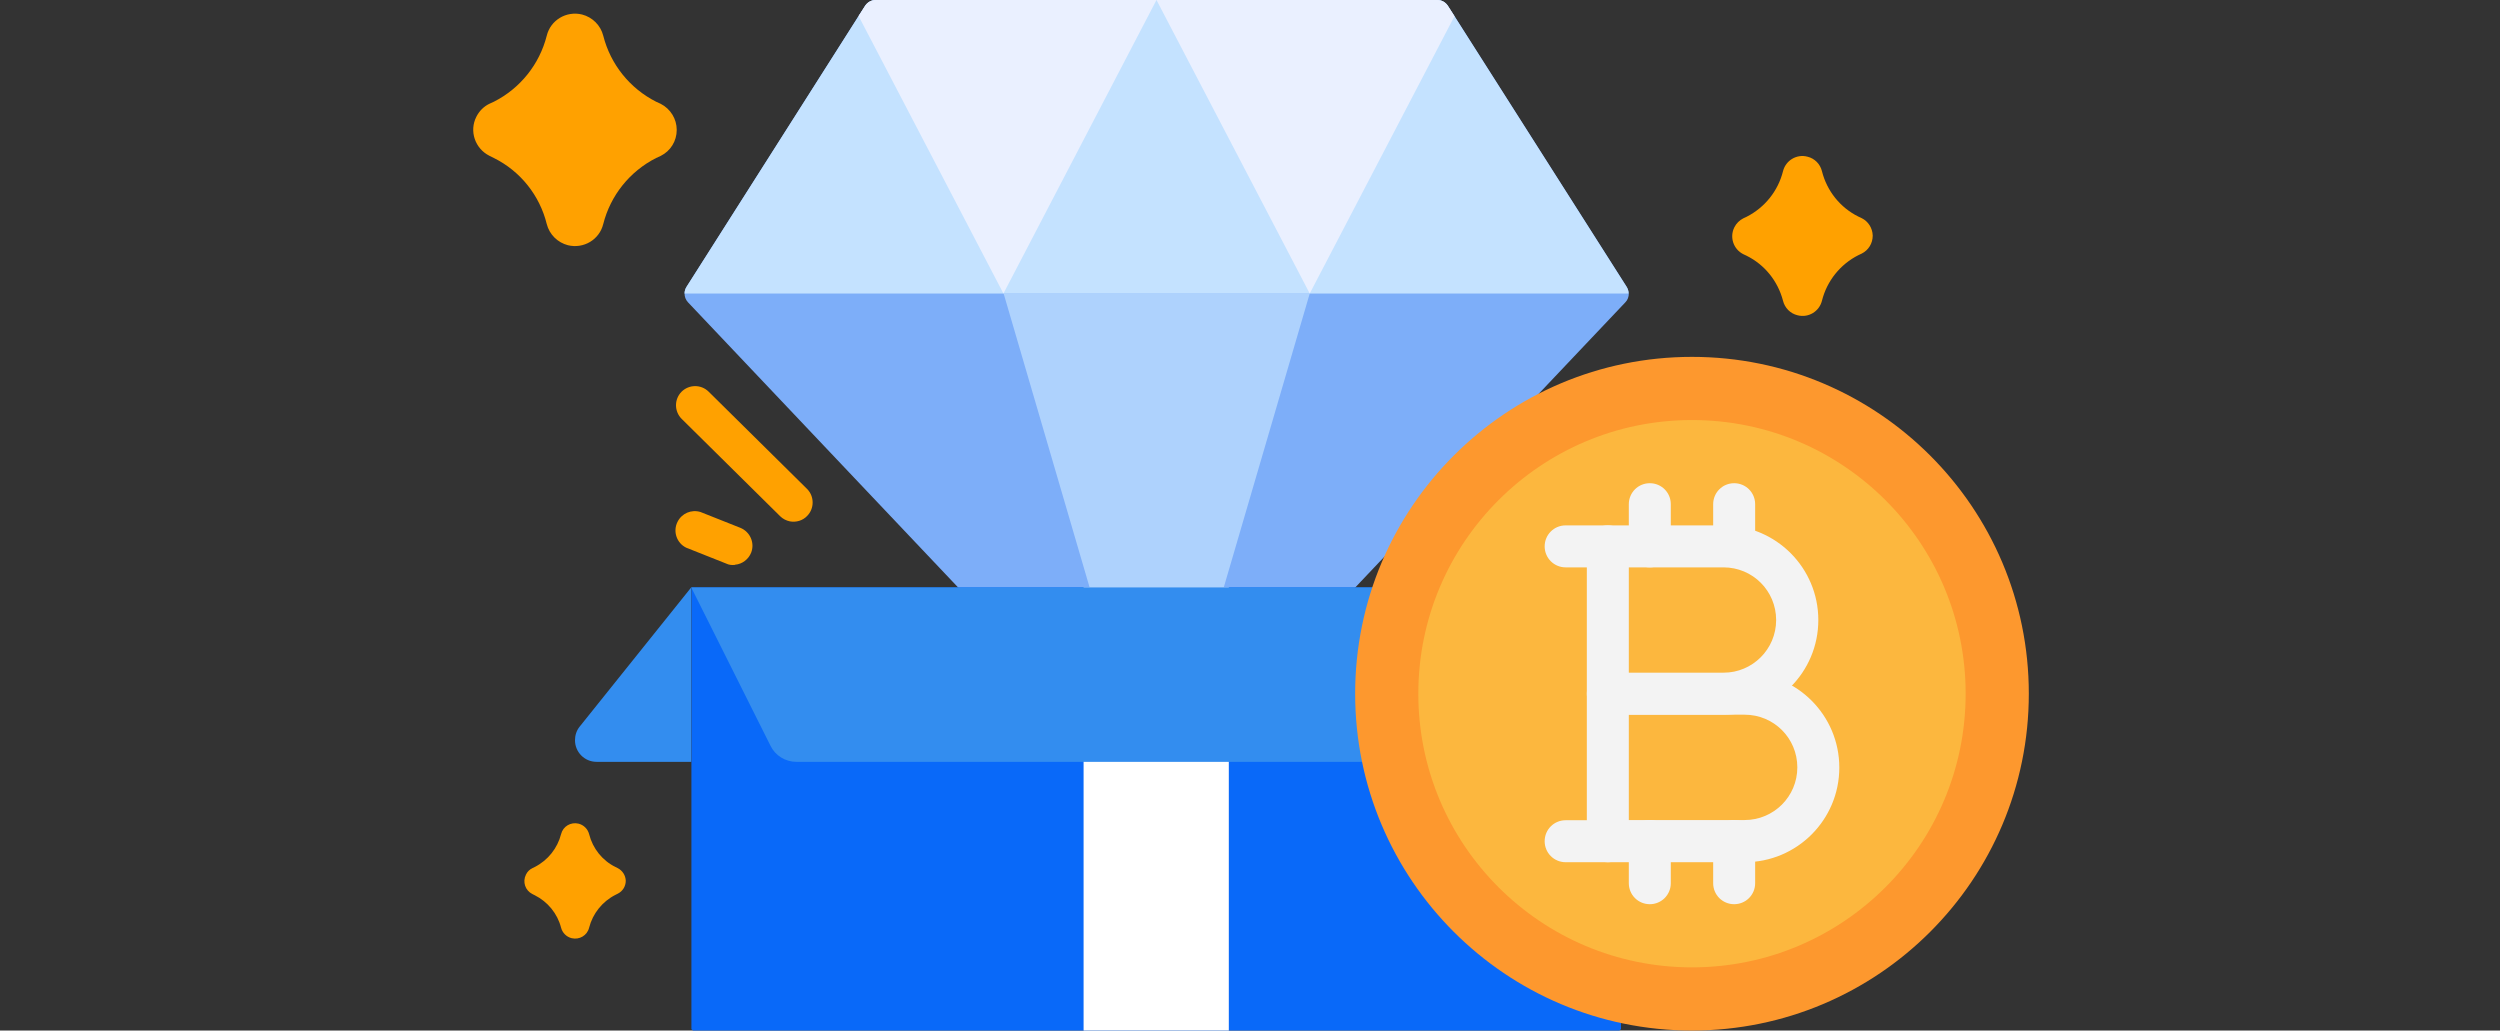 <?xml version="1.0" encoding="UTF-8"?>
<svg id="Layer_1" data-name="Layer 1" xmlns="http://www.w3.org/2000/svg" xmlns:xlink="http://www.w3.org/1999/xlink" viewBox="0 0 131 54">
  <rect x="0" y="0" width="131" height="54" fill="#333333" stroke="none"/>
  <defs>
    <style>
      .cls-1 {
        fill: #7daef9;
      }

      .cls-2 {
        fill: #fff;
      }

      .cls-3 {
        fill: none;
      }

      .cls-4 {
        fill: #ffa100;
      }

      .cls-5 {
        fill: #338def;
      }

      .cls-6 {
        fill: #0969f9;
      }

      .cls-7, .cls-8 {
        fill: #c4e2ff;
      }

      .cls-8 {
        opacity: .7;
      }

      .cls-9 {
        fill: #eaf0ff;
      }

      .cls-10 {
        clip-path: url(#clippath);
      }

      .cls-11 {
        fill: #fd982e;
      }

      .cls-12 {
        fill: #fcb73e;
      }

      .cls-13 {
        fill: #f3f3f3;
      }
    </style>
    <clipPath id="clippath">
      <rect class="cls-3" width="131" height="54"/>
    </clipPath>
  </defs>
  <g class="cls-10">
    <g>
      <path class="cls-1" d="M85.35,15.38c0,.17-.06.34-.18.46l-24.07,25.41-.05.04c-.25.22-.63.22-.88,0l-.05-.04-24.07-25.41c-.12-.13-.18-.29-.18-.46,0-.13.04-.25.11-.36L45.33.31C45.46.12,45.67,0,45.89,0h29.42c.23,0,.44.12.56.31l9.36,14.71c.07.11.11.23.11.36Z"/>
      <path class="cls-8" d="M68.63,15.38l-7.58,25.91c-.25.22-.63.22-.88,0l-7.58-25.91h16.05Z"/>
      <path class="cls-7" d="M85.35,15.38h-49.48c0-.13.04-.25.11-.36L44.99.84l.34-.53c.12-.19.33-.31.56-.31h29.42c.23,0,.44.12.56.31l.34.53,9.02,14.18c.07.11.11.23.11.36Z"/>
      <path class="cls-9" d="M60.6,0l-8.02,15.38L44.99.84l.34-.53c.12-.19.33-.31.56-.31h14.71Z"/>
      <path class="cls-9" d="M76.22.84l-7.59,14.54L60.6,0h14.71c.23,0,.44.12.56.31l.34.53Z"/>
    </g>
    <g id="_7._Give_away" data-name=" 7. Give away">
      <path class="cls-6" d="M84.94,30.78v23.15c-5.83,4.88-12.99,7.89-20.55,8.63-3.17-4.51-7.61,0-7.61,0-7.56-.75-14.73-3.75-20.55-8.63v-23.15h48.72Z"/>
      <path class="cls-2" d="M64.39,30.78v31.78c-2.53.25-5.08.25-7.61,0v-31.78h7.61Z"/>
      <path class="cls-5" d="M84.94,30.78l-4.15,8.29c-.26.52-.78.84-1.36.85h-37.7c-.58,0-1.11-.33-1.36-.85l-4.15-8.29h48.72Z"/>
      <path class="cls-5" d="M36.22,30.78l-5.85,7.3c-.16.2-.24.45-.24.71,0,.62.5,1.13,1.13,1.13h4.96v-9.14Z"/>
      <path class="cls-5" d="M84.94,30.78l5.85,7.3c.16.2.24.45.24.71,0,.62-.5,1.13-1.13,1.13h-4.96v-9.14Z"/>
      <g>
        <path class="cls-4" d="M35.46,6.81c0,.58-.32,1.1-.84,1.36l-.24.11c-1.38.7-2.39,1.96-2.77,3.46-.2.82-1.03,1.31-1.85,1.11-.54-.14-.97-.56-1.11-1.11-.37-1.5-1.38-2.77-2.77-3.46l-.24-.12c-.75-.38-1.06-1.29-.68-2.04.15-.3.39-.54.68-.68l.24-.11c1.38-.7,2.39-1.96,2.77-3.46.2-.82,1.03-1.31,1.85-1.11.54.14.97.56,1.11,1.11.38,1.5,1.39,2.76,2.77,3.46l.24.11c.51.26.84.79.84,1.36Z"/>
        <path class="cls-4" d="M32.79,46.15c0,.29-.16.55-.42.68l-.12.06c-.69.35-1.19.98-1.38,1.72-.1.41-.51.65-.92.55-.27-.07-.48-.28-.55-.55-.19-.74-.7-1.36-1.38-1.7l-.12-.06c-.38-.19-.53-.64-.34-1.02.07-.15.19-.27.34-.34l.12-.06c.69-.35,1.19-.98,1.38-1.72.1-.41.51-.65.92-.55.27.07.48.28.55.55.19.75.69,1.38,1.38,1.72l.12.06c.25.13.41.38.42.66Z"/>
        <path class="cls-4" d="M38.51,29.6c-.16.02-.32,0-.46-.07l-2.09-.83c-.5-.24-.71-.85-.46-1.35.22-.45.73-.67,1.21-.52l2.09.83c.51.21.76.79.56,1.3-.14.35-.47.6-.84.63Z"/>
        <path class="cls-4" d="M41.39,27.32c-.19-.04-.37-.13-.51-.27l-5.16-5.1c-.39-.39-.4-1.02-.01-1.42.39-.39,1.02-.4,1.42-.01l5.16,5.1c.39.39.39,1.03,0,1.42-.23.24-.57.34-.9.28Z"/>
      </g>
    </g>
    <g>
      <circle class="cls-11" cx="88.66" cy="36.35" r="17.65"/>
      <circle class="cls-12" cx="88.66" cy="36.35" r="14.34"/>
      <g>
        <path class="cls-13" d="M90.32,37.45h-6.07c-.61,0-1.1-.49-1.1-1.1v-7.72c0-.61.49-1.1,1.1-1.1h6.07c2.74,0,4.96,2.22,4.96,4.96s-2.22,4.96-4.96,4.96ZM85.35,35.25h4.96c1.52,0,2.76-1.23,2.76-2.76s-1.23-2.76-2.76-2.76h-4.96v5.52Z"/>
        <path class="cls-13" d="M91.42,45.18h-7.17c-.61,0-1.1-.49-1.1-1.1v-7.72c0-.61.49-1.1,1.1-1.1h7.17c2.74,0,4.96,2.22,4.96,4.96s-2.22,4.96-4.96,4.96ZM85.35,42.97h6.07c1.52,0,2.76-1.23,2.76-2.76s-1.23-2.76-2.76-2.76h-6.07v5.52Z"/>
        <path class="cls-13" d="M86.45,29.73c-.61,0-1.1-.49-1.1-1.1v-2.21c0-.61.49-1.1,1.1-1.1s1.1.49,1.1,1.1v2.21c0,.61-.49,1.1-1.1,1.1Z"/>
        <path class="cls-13" d="M90.87,29.73c-.61,0-1.1-.49-1.1-1.1v-2.21c0-.61.49-1.1,1.1-1.1s1.1.49,1.1,1.1v2.21c0,.61-.49,1.1-1.1,1.1Z"/>
        <path class="cls-13" d="M90.87,47.38c-.61,0-1.1-.49-1.1-1.1v-2.21c0-.61.49-1.1,1.1-1.1s1.1.49,1.1,1.1v2.21c0,.61-.49,1.1-1.1,1.1Z"/>
        <path class="cls-13" d="M86.45,47.38c-.61,0-1.1-.49-1.1-1.1v-2.21c0-.61.49-1.1,1.1-1.1s1.1.49,1.1,1.1v2.21c0,.61-.49,1.1-1.1,1.1Z"/>
        <path class="cls-13" d="M84.25,29.73h-2.21c-.61,0-1.1-.49-1.1-1.1s.49-1.1,1.1-1.1h2.21c.61,0,1.1.49,1.1,1.1s-.49,1.1-1.1,1.1Z"/>
        <path class="cls-13" d="M84.25,45.18h-2.21c-.61,0-1.1-.49-1.1-1.1s.49-1.1,1.1-1.1h2.21c.61,0,1.1.49,1.1,1.1s-.49,1.1-1.1,1.1Z"/>
      </g>
    </g>
  </g>
  <path class="cls-4" d="M98.13,12.35c0,.4-.22.76-.58.94l-.17.08c-.95.48-1.65,1.35-1.91,2.39-.14.56-.71.91-1.28.76-.38-.09-.67-.39-.76-.76-.27-1.03-.96-1.89-1.91-2.36l-.17-.08c-.52-.26-.73-.89-.47-1.41.1-.2.27-.37.47-.47l.17-.08c.95-.48,1.65-1.35,1.91-2.39.14-.56.71-.91,1.28-.76.38.09.67.39.76.76.26,1.04.96,1.91,1.91,2.38l.17.08c.35.17.57.53.58.91Z"/>
</svg>